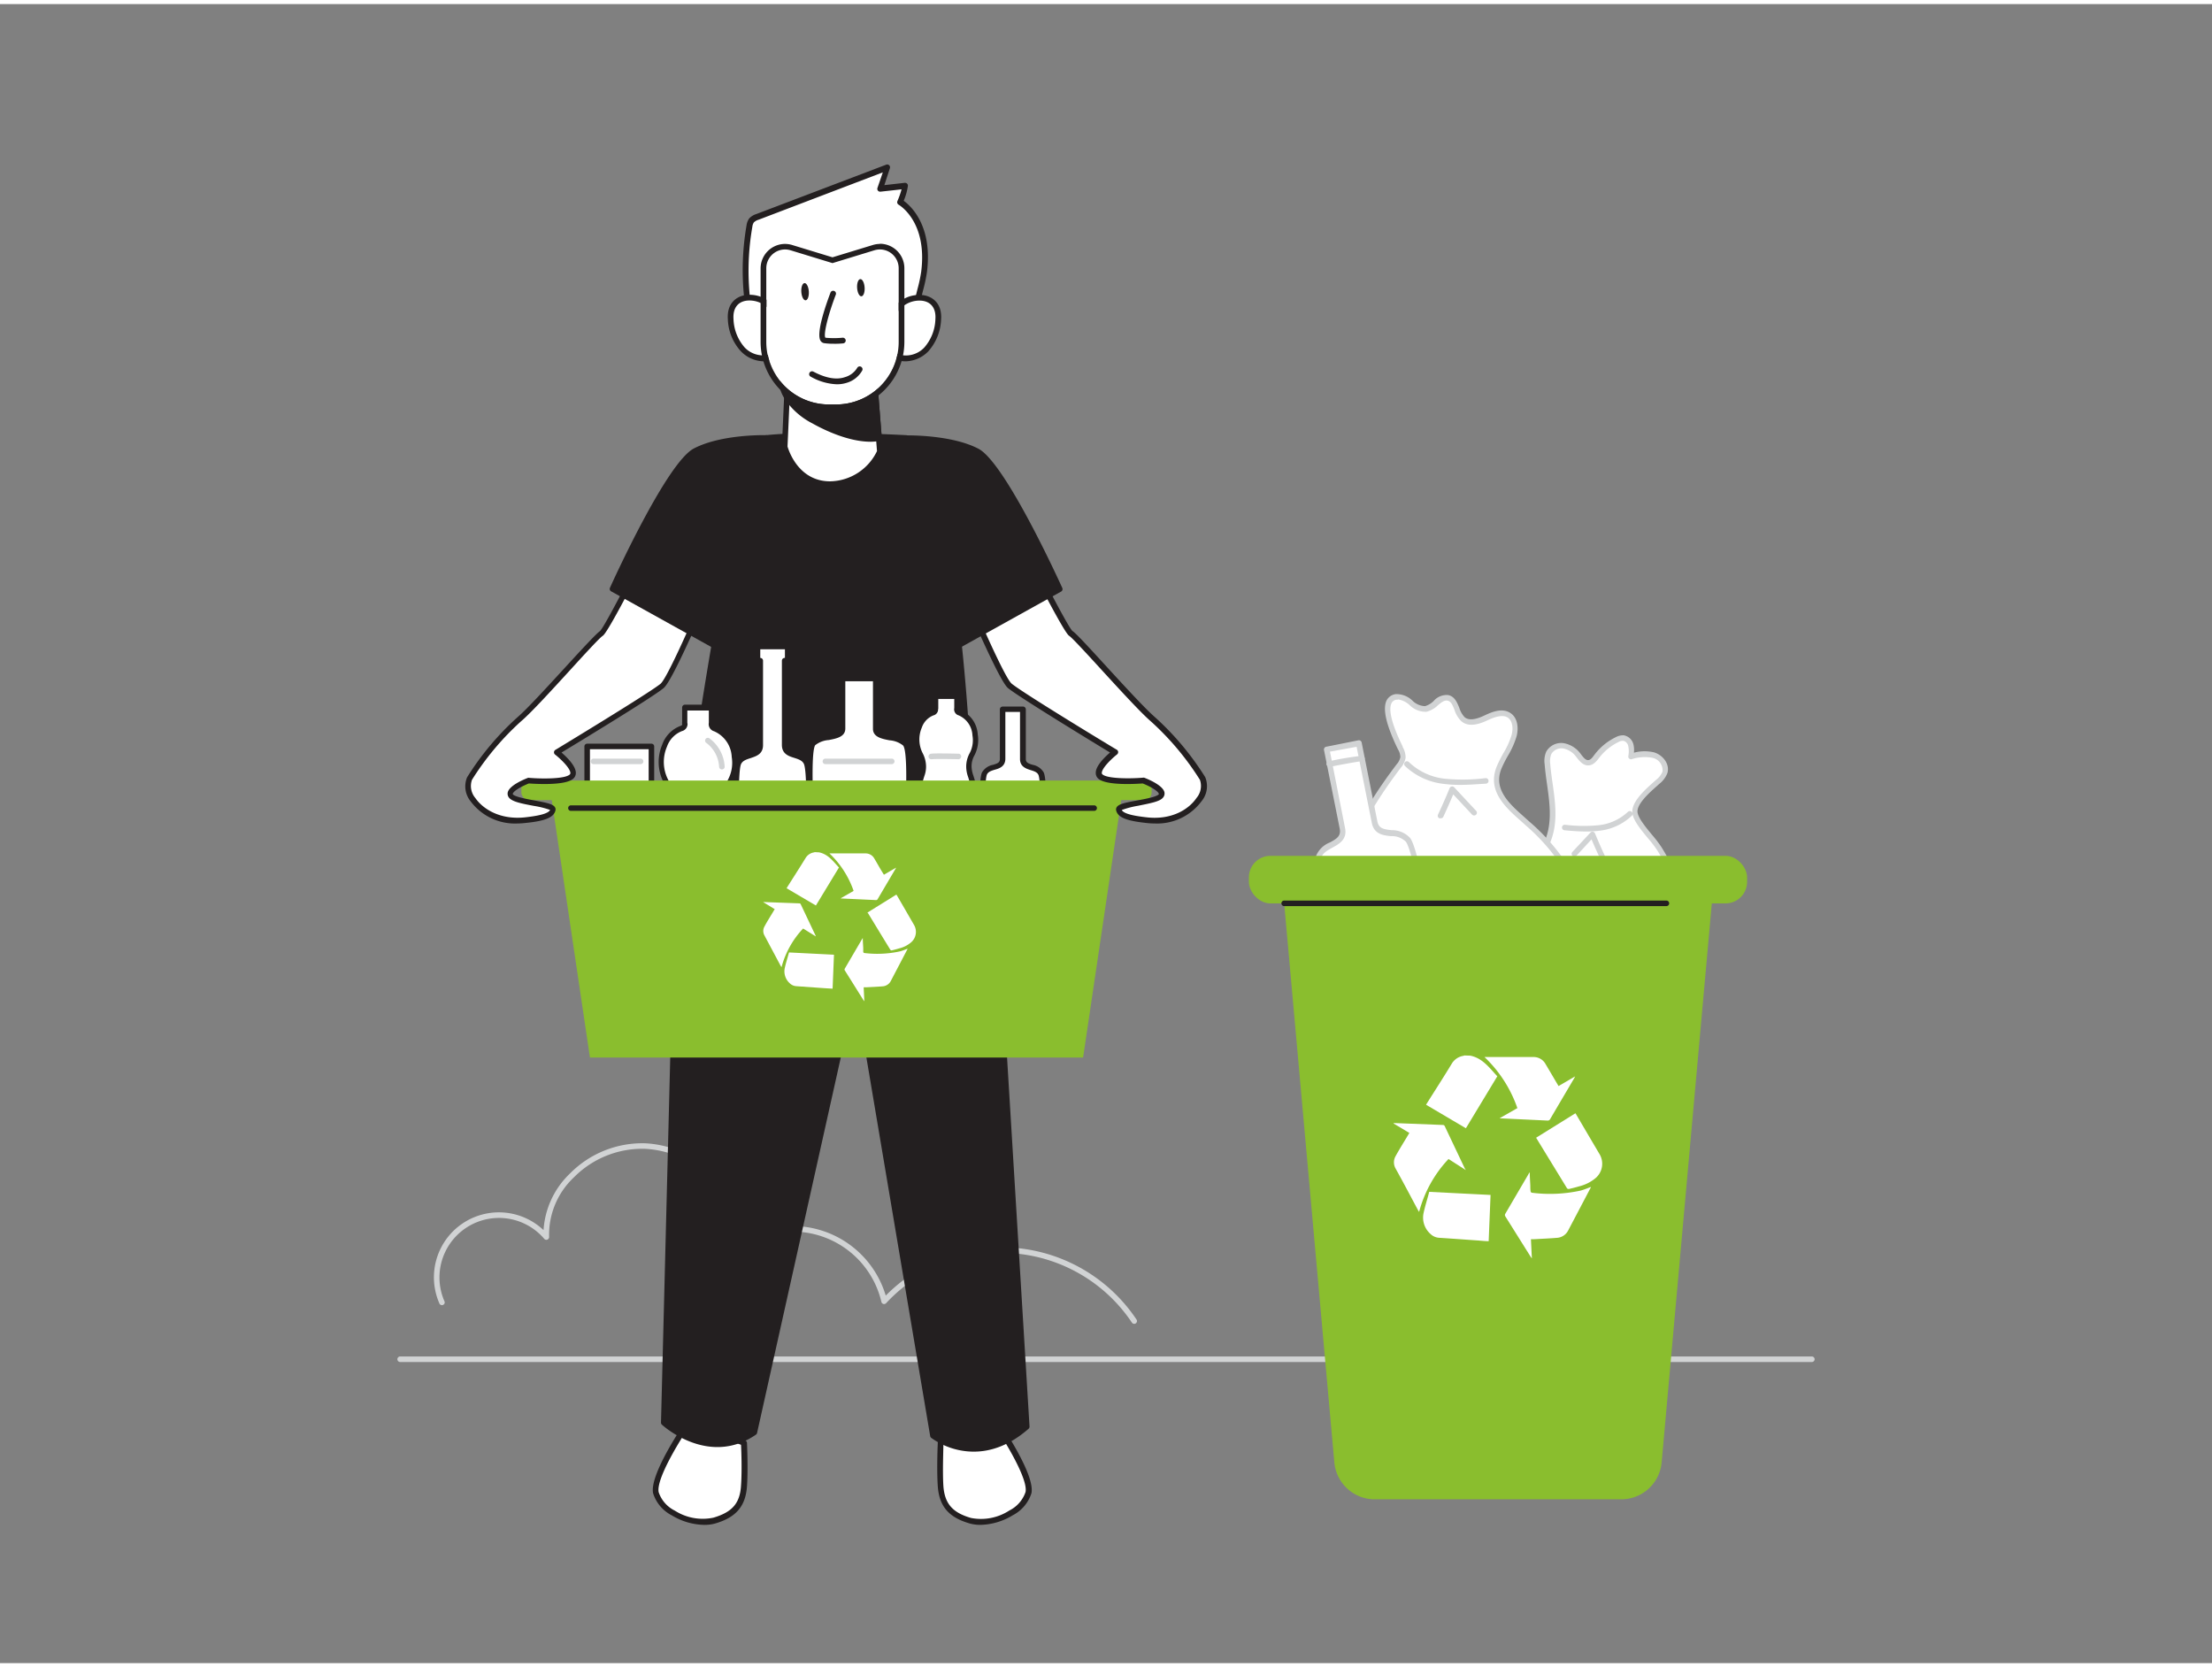 <?xml version="1.0" encoding="UTF-8"?> <svg xmlns="http://www.w3.org/2000/svg" viewBox="0 0 400 300" width="406" height="306" class="illustration styles_illustrationTablet__1DWOa"><rect x="0" y="0" width="400" height="300" fill="#808080" stroke="none"/> <g id="_82_recycling" data-name="#82_recycling"> <path d="M205.11,238.65a.51.51,0,0,1-.42-.22,28.41,28.41,0,0,0-44.45-3.52.51.51,0,0,1-.51.14.5.5,0,0,1-.35-.39,16.48,16.48,0,0,0-22.69-11.29.5.5,0,0,1-.7-.28c-3-9.05-10.92-15.67-19.36-16.09a17.38,17.38,0,0,0-12.86,5.17,14.21,14.21,0,0,0-4.47,10.76.51.51,0,0,1-.32.49.49.49,0,0,1-.56-.14,10.76,10.76,0,0,0-18.07,11.24.5.5,0,1,1-.91.4A11.75,11.75,0,0,1,98.29,221.7a15.49,15.49,0,0,1,4.77-10.23A18.39,18.39,0,0,1,116.68,206c8.67.44,16.85,7.08,20.07,16.23a17.6,17.6,0,0,1,23.42,11.31,29.4,29.4,0,0,1,45.35,4.33.5.5,0,0,1-.14.69A.46.46,0,0,1,205.11,238.65Z" fill="#d1d3d4"></path> <path d="M327.64,245.55H72.36a.5.5,0,0,1-.5-.5.5.5,0,0,1,.5-.5H327.64a.5.5,0,0,1,.5.5A.5.5,0,0,1,327.64,245.55Z" fill="#d1d3d4"></path> <path d="M134.52,260.16s.22,4.53,0,7.74-1.55,5.2-5.42,6.3-9.84-1.88-10.5-5.08,6-12.83,6-12.83Z" fill="#fff"></path> <path d="M127.32,275a11.7,11.7,0,0,1-5.84-1.72,6.79,6.79,0,0,1-3.38-4c-.69-3.33,5.35-12.22,6.05-13.22a.52.52,0,0,1,.61-.19l10,3.87a.5.5,0,0,1,.32.46s.22,4.6,0,7.8c-.25,3.65-2,5.67-5.79,6.76A7,7,0,0,1,127.32,275Zm-2.55-18c-1.94,2.87-6.15,9.74-5.66,12.09a5.75,5.75,0,0,0,2.91,3.33A9.37,9.37,0,0,0,129,273.7c3.41-1,4.82-2.61,5-5.84.19-2.64.06-6.24,0-7.34Z" fill="#231f20"></path> <path d="M170.09,260.16s-.22,4.53,0,7.74,1.55,5.2,5.42,6.3,9.84-1.88,10.5-5.08-6-12.83-6-12.83Z" fill="#fff"></path> <path d="M177.29,275a7,7,0,0,1-1.92-.25c-3.81-1.09-5.54-3.11-5.79-6.76-.22-3.2,0-7.76,0-7.8a.51.51,0,0,1,.33-.46l9.94-3.87a.53.53,0,0,1,.62.19c.69,1,6.73,9.89,6.05,13.22a6.85,6.85,0,0,1-3.39,4A11.7,11.7,0,0,1,177.29,275Zm-6.7-14.43c0,1.1-.16,4.7,0,7.34.22,3.23,1.63,4.87,5,5.84a9.4,9.4,0,0,0,6.95-1.36,5.82,5.82,0,0,0,2.91-3.33c.48-2.35-3.72-9.22-5.66-12.09Z" fill="#231f20"></path> <path d="M120,256.51s8,7.52,16.37,1.77l18.34-82.21,13.95,82.81s7.75,6.36,17-1.6l-6-98.54-57.21,1.82Z" fill="#231f20"></path> <path d="M176.08,261.76a13.19,13.19,0,0,1-7.69-2.5.52.52,0,0,1-.18-.3l-13.53-80.3L136.9,258.39a.49.49,0,0,1-.21.3c-8.62,5.91-16.91-1.73-17-1.81a.51.51,0,0,1-.16-.38l2.43-96a.5.5,0,0,1,.49-.48l57.21-1.82a.51.51,0,0,1,.51.47l6,98.54a.51.51,0,0,1-.17.41C182.38,260.79,178.94,261.76,176.08,261.76Zm-6.92-3.16c1.09.82,7.87,5.32,16-1.54l-6-97.81L123,161l-2.42,95.26c1.17,1,8.08,6.57,15.43,1.68l18.29-82a.54.54,0,0,1,.5-.39.5.5,0,0,1,.48.42Z" fill="#231f20"></path> <path d="M163.83,78.44s-16.16-.93-25.26,0c-6.23,5.56-16.1,82.12-16.1,82.12l53.47,2.15S175.51,90.78,163.83,78.44Z" fill="#231f20"></path> <path d="M175.94,163.21h0l-53.47-2.16a.49.49,0,0,1-.36-.17.5.5,0,0,1-.11-.39c.4-3.13,10-76.8,16.26-82.42a.47.47,0,0,1,.28-.12c9-.92,25.17,0,25.34,0a.48.48,0,0,1,.33.15c4.92,5.2,8.48,21,10.57,47.06,1.55,19.32,1.68,37.37,1.68,37.55a.49.49,0,0,1-.15.36A.52.52,0,0,1,175.94,163.21ZM123,160.08l52.41,2.11c-.07-6.51-1.07-71.37-11.84-83.26-1.87-.1-16.37-.84-24.81,0C134,83.86,126.45,133.72,123,160.08Z" fill="#231f20"></path> <path d="M145.81,137.16c-.89-1.82-3.92-.88-3.92-3.2V118.73h.55v-2.57H137v2.57h.54V134c0,2.32-3,1.38-3.92,3.2s-.31,15.15-.31,15.15h12.83S146.69,139,145.81,137.16Z" fill="#fff"></path> <path d="M146.12,152.81H133.29a.5.5,0,0,1-.5-.48c-.06-1.38-.55-13.52.36-15.39a3.35,3.35,0,0,1,2.32-1.58c1-.33,1.55-.53,1.55-1.4l0-14.73a.5.5,0,0,1-.5-.5v-2.56a.5.5,0,0,1,.5-.5h5.46a.5.5,0,0,1,.5.5v2.56a.5.5,0,0,1-.5.5h-.05V134c0,.87.5,1.07,1.55,1.4a3.37,3.37,0,0,1,2.32,1.58h0c.91,1.87.42,14,.36,15.39A.5.5,0,0,1,146.12,152.81Zm-12.35-1h11.87c.21-5.32.31-13.22-.28-14.43h0c-.3-.62-1-.84-1.72-1.07-1-.31-2.25-.7-2.25-2.35V118.73a.5.5,0,0,1,.5-.5h.05v-1.56h-4.46l0,1.56a.5.5,0,0,1,.5.5V134c0,1.65-1.25,2-2.25,2.35-.73.23-1.42.45-1.72,1.07C133.46,138.59,133.55,146.49,133.77,151.81Z" fill="#231f20"></path> <path d="M163.73,133.71c-1.21-1.54-5.33-.74-5.33-2.71v-9.1h-6V131c0,2-4.12,1.17-5.32,2.71s-.43,12.86-.43,12.86h17.45S164.93,135.25,163.73,133.71Z" fill="#fff"></path> <path d="M164.15,147.07H146.7a.5.5,0,0,1-.5-.46c-.13-1.92-.72-11.59.53-13.2a4.93,4.93,0,0,1,3.05-1.31c1.35-.26,2.17-.47,2.17-1.1v-9.1a.5.5,0,0,1,.5-.5h6a.5.5,0,0,1,.5.5V131c0,.63.82.84,2.18,1.1a4.9,4.9,0,0,1,3,1.31c1.26,1.61.66,11.28.53,13.2A.5.5,0,0,1,164.15,147.07Zm-17-1h16.51c.28-4.33.41-11.07-.35-12a4.41,4.41,0,0,0-2.45-.94c-1.39-.27-3-.58-3-2.08v-8.6h-5V131c0,1.5-1.58,1.81-3,2.08a4.44,4.44,0,0,0-2.45.94C146.76,135,146.89,141.74,147.17,146.07Z" fill="#231f20"></path> <path d="M188.22,139.15c-.74-1.52-3.27-.74-3.27-2.67v-8.95H181.3v8.95c0,1.93-2.53,1.15-3.27,2.67s-.26,12.64-.26,12.64h10.71S189,140.66,188.22,139.15Z" fill="#fff"></path> <path d="M188.48,152.29H177.77a.5.5,0,0,1-.5-.48c-.05-1.15-.46-11.3.31-12.88a2.92,2.92,0,0,1,2-1.37c.91-.28,1.23-.44,1.23-1.08v-8.95a.5.5,0,0,1,.5-.5H185a.5.5,0,0,1,.5.5v8.95c0,.64.32.8,1.23,1.08a2.92,2.92,0,0,1,2,1.37h0c.77,1.58.36,11.73.31,12.88A.5.5,0,0,1,188.48,152.29Zm-10.23-1H188c.17-4.29.25-10.94-.23-11.93-.24-.48-.77-.65-1.39-.84-.81-.26-1.93-.61-1.93-2V128H181.8v8.45c0,1.43-1.12,1.78-1.93,2-.62.19-1.15.36-1.39.84C178,140.35,178.08,147,178.25,151.29Z" fill="#231f20"></path> <path d="M165.42,57.79c-.32,0,.52-3.77.56-4,.33-1.68,1-3.63,1.18-5.33,1.22-9.5-4.33-12.64-4.33-12.64a12.72,12.72,0,0,0,.89-2.92l-4.49.5,1.23-3.82L137,38.49a2.39,2.39,0,0,0-1.05.63,2.3,2.3,0,0,0-.38,1,47.1,47.1,0,0,0,.87,20.11Z" fill="#fff"></path> <path d="M136.41,60.76a.52.52,0,0,1-.5-.4A47.57,47.57,0,0,1,135,40a2.82,2.82,0,0,1,.48-1.24,2.91,2.91,0,0,1,1.28-.79l23.49-8.93a.51.51,0,0,1,.67.64l-1,3.06,3.69-.42a.56.56,0,0,1,.41.14.53.53,0,0,1,.16.41,11,11,0,0,1-.76,2.7c1.29.93,5.27,4.53,4.2,12.9a28.52,28.52,0,0,1-.68,3.22c-.19.73-.37,1.45-.5,2.14l0,.21a23.33,23.33,0,0,0-.59,3.44.44.44,0,0,1,.07.22.5.5,0,0,1-.46.56h0l-29,2.46Zm23.23-30.33L137.16,39a2,2,0,0,0-.84.48,1.75,1.75,0,0,0-.27.78,46.33,46.33,0,0,0,.76,19.46l28-2.37a29.48,29.48,0,0,1,.6-3.45l0-.2c.13-.7.32-1.44.51-2.2a27.22,27.22,0,0,0,.66-3.09c1.15-9-3.86-12-4.08-12.13a.52.52,0,0,1-.22-.65,15.62,15.62,0,0,0,.75-2.13l-3.81.42a.52.52,0,0,1-.46-.18.54.54,0,0,1-.09-.49Zm5.74,26.84Z" fill="#231f20"></path> <path d="M161.12,57.32c.79-4.94,9-6.15,8.58-.33a8.62,8.62,0,0,1-2.18,5.46,5.09,5.09,0,0,1-5.5,1.29" fill="#fff"></path> <path d="M163.73,64.6a4.81,4.81,0,0,1-1.92-.39.52.52,0,0,1,.42-.95,4.58,4.58,0,0,0,4.92-1.17,8.14,8.14,0,0,0,2-5.14c.13-1.91-.76-3.12-2.44-3.31a4.77,4.77,0,0,0-5.12,3.76.51.51,0,0,1-.59.43.52.52,0,0,1-.43-.59,5.77,5.77,0,0,1,6.26-4.62c1.75.2,3.55,1.46,3.35,4.4a9.18,9.18,0,0,1-2.33,5.79A5.92,5.92,0,0,1,163.73,64.6Z" fill="#231f20"></path> <path d="M140.71,57.32c-.79-4.94-9-6.15-8.58-.33a8.62,8.62,0,0,0,2.18,5.46,5.1,5.1,0,0,0,5.5,1.29" fill="#fff"></path> <path d="M138.1,64.6A5.88,5.88,0,0,1,134,62.81,9,9,0,0,1,131.62,57c-.21-2.94,1.59-4.2,3.34-4.4a5.75,5.75,0,0,1,6.26,4.62.52.52,0,0,1-.43.59.51.51,0,0,1-.59-.43,4.78,4.78,0,0,0-5.12-3.76c-1.68.19-2.57,1.4-2.44,3.31a8.19,8.19,0,0,0,2,5.14,4.58,4.58,0,0,0,4.92,1.17.52.52,0,0,1,.42.95A4.81,4.81,0,0,1,138.1,64.6Z" fill="#231f20"></path> <path d="M141.89,80.06s1.75,6.75,8.22,6.75,9-5.88,9-5.88l-.19-2.4-.64-8-.6-7.49H142.93l-.49,6.13-.15,2Z" fill="#fff"></path> <path d="M150.11,87.33c-6.79,0-8.7-7.07-8.72-7.14a.77.77,0,0,1,0-.15l.4-8.93.65-8.13a.51.51,0,0,1,.51-.48h14.76a.53.53,0,0,1,.52.48l1.42,17.91a.51.51,0,0,1,0,.24C159.56,81.19,156.83,87.33,150.11,87.33ZM142.41,80c.21.74,2,6.3,7.7,6.3a9.59,9.59,0,0,0,8.48-5.47l-1.37-17.3H143.41l-.61,7.64Z" fill="#231f20"></path> <path d="M141.29,68.58a7.08,7.08,0,0,0,1,2.55,13.08,13.08,0,0,0,4.85,4.26c3.18,1.75,7.93,3.73,11.79,3.14l-.64-8a36.06,36.06,0,0,1-8.51.06,24.45,24.45,0,0,1-7.34-1.42C142.05,69,141.66,68.79,141.29,68.58Z" fill="#231f20"></path> <path d="M157.46,79.14c-3.93,0-8.2-2-10.56-3.32a13.4,13.4,0,0,1-5-4.42,7.54,7.54,0,0,1-1.06-2.73.5.5,0,0,1,.74-.53c.35.2.72.38,1.1.55a24,24,0,0,0,7.19,1.38,35.65,35.65,0,0,0,8.39,0,.5.5,0,0,1,.38.1.51.51,0,0,1,.19.35l.63,8A.49.49,0,0,1,159,79,9.8,9.8,0,0,1,157.46,79.14Zm-15.41-9.62a7,7,0,0,0,.66,1.35A12.48,12.48,0,0,0,147.38,75c2.46,1.36,7.09,3.53,11,3.15l-.55-7a37,37,0,0,1-8.1,0,24.9,24.9,0,0,1-7.49-1.45Z" fill="#231f20"></path> <path d="M149.88,72.4h1.32a11.31,11.31,0,0,0,11.31-11.31V47.77a3.4,3.4,0,0,0-4.39-3.25l-7.58,2.32L143,44.52a3.4,3.4,0,0,0-4.39,3.25V61.09A11.31,11.31,0,0,0,149.88,72.4Z" fill="#fff"></path> <path d="M159.12,44.37a3.4,3.4,0,0,1,3.39,3.4V61.09A11.31,11.31,0,0,1,151.2,72.4h-1.32a11.31,11.31,0,0,1-11.31-11.31V47.77a3.4,3.4,0,0,1,3.39-3.4,3.46,3.46,0,0,1,1,.15l7.58,2.32,7.58-2.32a3.46,3.46,0,0,1,1-.15m0-1a4.41,4.41,0,0,0-1.3.2l-7.28,2.22-7.27-2.22a4.53,4.53,0,0,0-1.31-.2,4.43,4.43,0,0,0-4.42,4.43V61.09a12.35,12.35,0,0,0,12.34,12.34h1.32a12.35,12.35,0,0,0,12.34-12.34V47.77a4.43,4.43,0,0,0-4.42-4.43Z" fill="#231f20"></path> <path d="M150.72,61.42a12,12,0,0,1-1.65-.1.94.94,0,0,1-.7-.46c-.86-1.44,1.17-7,1.81-8.69a.51.51,0,0,1,.67-.29.51.51,0,0,1,.29.66c-1.42,3.71-2.28,7.28-1.88,7.79a16,16,0,0,0,3.09,0,.53.53,0,0,1,.58.45.52.52,0,0,1-.45.57A13.77,13.77,0,0,1,150.72,61.42Z" fill="#231f20"></path> <path d="M151.34,68.75a10.28,10.28,0,0,1-4.74-1.38.5.5,0,0,1-.22-.69.52.52,0,0,1,.7-.22c2.24,1.18,4.16,1.53,5.71,1A3.84,3.84,0,0,0,155,65.8a.51.51,0,1,1,.92.46,4.77,4.77,0,0,1-2.76,2.21A5.83,5.83,0,0,1,151.34,68.75Z" fill="#231f20"></path> <ellipse cx="155.67" cy="51.28" rx="0.68" ry="1.56" transform="translate(-3.04 10.38) rotate(-3.78)" fill="#231f20"></ellipse> <ellipse cx="145.58" cy="52.01" rx="0.68" ry="1.56" transform="translate(-3.11 9.71) rotate(-3.78)" fill="#231f20"></ellipse> <path d="M176.43,144.18a19.63,19.63,0,0,0-.94-4.63,5.16,5.16,0,0,1-.3-1.75,4.66,4.66,0,0,1,.58-2.15,5.56,5.56,0,0,0,.55-3.45,4.66,4.66,0,0,0-2.79-4c-.41-.17-.59-.38-.51-.77,0,0,0-2.32,0-2.26s-3.87,0-3.87,0v2.26h0c.08.41-.1.61-.5.77a4.07,4.07,0,0,0-2.39,2.48,6,6,0,0,0,.17,5.05,4.72,4.72,0,0,1,.56,2.11,4.65,4.65,0,0,1-.26,1.59,20.5,20.5,0,0,0-1,4.79,31.48,31.48,0,0,0-.05,4.66,1.75,1.75,0,0,0,1.93,1.83h6.94a1.72,1.72,0,0,0,1.92-1.82A33.06,33.06,0,0,0,176.43,144.18Z" fill="#fff"></path> <path d="M171.07,151.17H167.6a2.24,2.24,0,0,1-2.43-2.3,32,32,0,0,1,.05-4.73,21.06,21.06,0,0,1,1-4.91,4.22,4.22,0,0,0,.23-1.42,4.17,4.17,0,0,0-.5-1.89,6.44,6.44,0,0,1-.2-5.46,4.66,4.66,0,0,1,2.67-2.77.57.57,0,0,0,.21-.11.82.82,0,0,0,0-.1.43.43,0,0,1,0-.25v-2.1a.48.48,0,0,1,.15-.36.42.42,0,0,1,.36-.14c1.61,0,3.44,0,3.75,0a.42.42,0,0,1,.31,0c.36.15.36.15.3,2.73l0,.17a.6.6,0,0,0,.23.13,5.14,5.14,0,0,1,3.08,4.43,6,6,0,0,1-.6,3.76,4,4,0,0,0-.52,1.92,5.09,5.09,0,0,0,.27,1.58,19.8,19.8,0,0,1,1,4.75h0a32,32,0,0,1,0,4.73,2.22,2.22,0,0,1-2.42,2.3Zm-1.43-23.67a1.11,1.11,0,0,1-.84,1.12,3.61,3.61,0,0,0-2.1,2.19,5.45,5.45,0,0,0,.15,4.65,5.3,5.3,0,0,1,.61,2.34,4.94,4.94,0,0,1-.29,1.75,20.12,20.12,0,0,0-.95,4.68,30,30,0,0,0-.05,4.58,1.26,1.26,0,0,0,1.43,1.36h6.94a1.24,1.24,0,0,0,1.42-1.35,31.67,31.67,0,0,0,0-4.6,19.38,19.38,0,0,0-.91-4.51,5.54,5.54,0,0,1-.33-1.92,5.09,5.09,0,0,1,.65-2.38,5,5,0,0,0,.48-3.15,4.15,4.15,0,0,0-2.49-3.64,1.13,1.13,0,0,1-.8-1.32c0-.57,0-1.22,0-1.65-.51,0-1.37,0-2.89,0v1.76A.37.37,0,0,1,169.64,127.5Z" fill="#231f20"></path> <path d="M133,151.11a24.66,24.66,0,0,0-1.18-5.82,6.46,6.46,0,0,1-.37-2.19,5.76,5.76,0,0,1,.73-2.7,7,7,0,0,0,.68-4.34,5.82,5.82,0,0,0-3.5-5.06c-.51-.23-.73-.48-.64-1,0,0,.07-2.92,0-2.85s-4.86,0-4.86,0V130h0c.09.51-.13.76-.63,1a5.16,5.16,0,0,0-3,3.12,7.55,7.55,0,0,0,.22,6.34,5.8,5.8,0,0,1,.7,2.65,5.72,5.72,0,0,1-.32,2,26.42,26.42,0,0,0-1.24,6,40.74,40.74,0,0,0-.06,5.85,2.2,2.2,0,0,0,2.43,2.3q4.35,0,8.71,0A2.16,2.16,0,0,0,133,157,42.41,42.41,0,0,0,133,151.11Z" fill="#fff"></path> <path d="M126.25,159.76H121.9A2.7,2.7,0,0,1,119,157a41.24,41.24,0,0,1,.06-5.92,26.75,26.75,0,0,1,1.26-6.13,5.24,5.24,0,0,0-.34-4.26,8,8,0,0,1-.24-6.75,5.58,5.58,0,0,1,3.28-3.4c.37-.15.36-.22.33-.41a.48.48,0,0,1,0-.27v-2.67a.51.51,0,0,1,.15-.35.46.46,0,0,1,.36-.15c2.06,0,4.38,0,4.73,0a.5.5,0,0,1,.32,0c.38.16.38.16.3,3.32,0,.25,0,.33.34.5a6.3,6.3,0,0,1,3.8,5.46,7.36,7.36,0,0,1-.74,4.64,5.2,5.2,0,0,0-.67,2.47,6,6,0,0,0,.35,2,25.21,25.21,0,0,1,1.2,5.94h0a42.73,42.73,0,0,1,.05,5.93,2.65,2.65,0,0,1-2.92,2.76Zm-1.92-29.6a1.32,1.32,0,0,1-1,1.3,4.66,4.66,0,0,0-2.72,2.82,7,7,0,0,0,.19,5.94,6.35,6.35,0,0,1,.76,2.88,6.14,6.14,0,0,1-.35,2.16,25.29,25.29,0,0,0-1.21,5.9,39.28,39.28,0,0,0-.06,5.78,1.71,1.71,0,0,0,1.93,1.82q4.35,0,8.71,0a1.69,1.69,0,0,0,1.92-1.82,40.58,40.58,0,0,0-.05-5.78,24.28,24.28,0,0,0-1.15-5.71,6.87,6.87,0,0,1-.4-2.35,6.31,6.31,0,0,1,.79-2.94,6.45,6.45,0,0,0,.63-4,5.31,5.31,0,0,0-3.2-4.67,1.33,1.33,0,0,1-.94-1.53c0-.78,0-1.69,0-2.22-.61,0-1.74,0-3.89,0V130A.57.57,0,0,1,124.33,130.16Z" fill="#231f20"></path> <rect x="106.18" y="134.24" width="11.63" height="19.15" fill="#fff"></rect> <path d="M117.8,153.89H106.18a.5.5,0,0,1-.5-.5V134.24a.5.5,0,0,1,.5-.5H117.8a.5.5,0,0,1,.5.5v19.15A.5.5,0,0,1,117.8,153.89Zm-11.12-1H117.3V134.74H106.68Z" fill="#231f20"></path> <rect x="94.28" y="140.4" width="113.97" height="3.54" rx="1.37" fill="#8abe2e"></rect> <polygon points="195.86 190.49 106.68 190.49 99.67 143.22 202.86 143.22 195.86 190.49" fill="#8abe2e"></polygon> <path d="M100.69,135.27s4.09,3.19,2.66,4.42-7.7.71-7.7.71-4.22,1.59-3.19,2.82,7.81,1.43,7.6,2.45-1.75,1.54-5,1.9c-7.46.83-11.55-4.88-10.12-7.54a50.28,50.28,0,0,1,9-10.77c3.28-2.82,13.56-14.72,14.79-15.48s14.36-27.32,14.36-27.32L134,91.74s-12,29.71-14.28,31.55S100.69,135.27,100.69,135.27Z" fill="#fff"></path> <path d="M93.56,148.17a10,10,0,0,1-8.45-4,4.28,4.28,0,0,1-.65-4.34,50.44,50.44,0,0,1,9.16-10.91c1.72-1.48,5.42-5.53,8.7-9.1,3.52-3.85,5.55-6,6.16-6.43,1-.86,9.22-17.09,14.17-27.11a.53.53,0,0,1,.69-.24l10.88,5.28a.52.52,0,0,1,.25.66C133.23,95,122.33,121.82,120,123.69c-2,1.67-15.35,9.77-18.46,11.65.94.81,2.56,2.39,2.59,3.65a1.36,1.36,0,0,1-.49,1.1c-1.48,1.27-6.89.92-8,.84-1.32.51-2.78,1.36-2.91,1.85,0,0,0,.05,0,.11.4.47,2.53.86,3.94,1.12,2.14.4,3.28.63,3.66,1.19a.73.73,0,0,1,.12.57c-.29,1.45-2.31,2-5.48,2.31A13.61,13.61,0,0,1,93.56,148.17Zm29.79-61C120,93.9,110.25,113.47,109,114.23c-.52.31-3.28,3.32-5.94,6.24-3.29,3.59-7,7.66-8.79,9.18a50.05,50.05,0,0,0-8.92,10.62,3.33,3.33,0,0,0,.59,3.27c1.37,2,4.46,4,9,3.52,1.93-.22,4.14-.56,4.54-1.34A15.85,15.85,0,0,0,96.6,145c-2.36-.44-3.95-.77-4.54-1.48a1.15,1.15,0,0,1-.24-1c.34-1.29,3.1-2.39,3.65-2.6a.45.45,0,0,1,.23,0c2.33.19,6.39.21,7.31-.59a.34.34,0,0,0,.13-.28c0-.83-1.63-2.45-2.76-3.34a.5.5,0,0,1-.2-.44.51.51,0,0,1,.25-.41c.16-.1,16.76-10.14,19-11.94,1.56-1.27,9.12-19,13.94-30.9Z" fill="#231f20"></path> <path d="M138.57,78.44s-8.06-.16-12.89,2.37-14.93,25-14.93,25l20.34,11.3Z" fill="#231f20"></path> <path d="M131.09,117.55a.53.53,0,0,1-.24-.06l-20.34-11.3a.5.5,0,0,1-.21-.64c.41-.92,10.23-22.59,15.15-25.18s12.8-2.43,13.13-2.42a.51.51,0,0,1,.38.18.5.5,0,0,1,.1.41l-7.48,38.61a.48.48,0,0,1-.49.4Zm-19.69-12,19.33,10.74L138,78.94c-1.94,0-8.14.26-12,2.31C121.65,83.49,112.8,102.48,111.4,105.55Z" fill="#231f20"></path> <path d="M201.7,135.27s-4.08,3.19-2.65,4.42,7.69.71,7.69.71,4.22,1.59,3.2,2.82-7.81,1.43-7.61,2.45,1.75,1.54,5,1.9c7.46.83,11.55-4.88,10.11-7.54a49.92,49.92,0,0,0-9-10.77c-3.28-2.82-13.56-14.72-14.79-15.48s-14.37-27.32-14.37-27.32l-10.87,5.28s12,29.71,14.27,31.55S201.7,135.27,201.7,135.27Z" fill="#fff"></path> <path d="M208.84,148.17a13.61,13.61,0,0,1-1.53-.09c-3.17-.35-5.19-.86-5.48-2.31a.73.73,0,0,1,.12-.57c.38-.56,1.51-.79,3.66-1.19,1.41-.26,3.54-.65,3.93-1.12.05-.06.05-.08,0-.11-.13-.49-1.59-1.34-2.91-1.85-1.06.08-6.47.43-8-.84a1.38,1.38,0,0,1-.48-1.1c0-1.26,1.64-2.84,2.58-3.65-3.1-1.88-16.42-10-18.45-11.65-2.29-1.87-13.2-28.7-14.43-31.76a.52.52,0,0,1,.25-.66L179.06,86a.53.53,0,0,1,.69.24c4.95,10,13.18,26.25,14.19,27.13.59.36,2.61,2.56,6.14,6.41,3.27,3.57,7,7.62,8.7,9.1a51,51,0,0,1,9.16,10.91,4.28,4.28,0,0,1-.65,4.34A10,10,0,0,1,208.84,148.17Zm-6-2.45c.4.78,2.61,1.12,4.54,1.34,4.55.51,7.63-1.49,9-3.52a3.34,3.34,0,0,0,.6-3.27,50.08,50.08,0,0,0-8.93-10.62c-1.76-1.52-5.49-5.59-8.78-9.18-2.67-2.92-5.43-5.93-5.94-6.24-1.23-.76-11-20.34-14.33-27.08l-10,4.84c4.83,11.9,12.39,29.63,13.95,30.9,2.2,1.8,18.79,11.84,19,11.94a.51.51,0,0,1,.25.41.53.53,0,0,1-.2.44c-1.13.89-2.74,2.51-2.76,3.34a.32.32,0,0,0,.13.28c.92.79,5,.78,7.31.59a.46.46,0,0,1,.23,0c.55.21,3.31,1.31,3.65,2.6a1.12,1.12,0,0,1-.25,1c-.58.71-2.17,1-4.53,1.48A15.85,15.85,0,0,0,202.89,145.72Z" fill="#231f20"></path> <path d="M163.83,78.44s8.06-.16,12.88,2.37,14.93,25,14.93,25l-20.34,11.3Z" fill="#231f20"></path> <path d="M171.3,117.55a.52.52,0,0,1-.21,0,.5.5,0,0,1-.27-.36l-7.48-38.61a.5.5,0,0,1,.1-.41.49.49,0,0,1,.38-.18c.33,0,8.24-.14,13.12,2.42s14.74,24.26,15.16,25.18a.51.51,0,0,1-.21.64l-20.34,11.3A.54.54,0,0,1,171.3,117.55Zm-6.87-38.61,7.23,37.35L191,105.55c-1.41-3.07-10.25-22.06-14.52-24.3C172.57,79.2,166.36,79,164.43,78.94Z" fill="#231f20"></path> <path d="M197.86,145.89H103.24a.5.5,0,1,1,0-1h94.62a.5.5,0,1,1,0,1Z" fill="#231f20"></path> <path d="M148.11,153.39c1.65.33,2.56,1.64,3.6,2.74L147.54,163l-5.3-3.12.18-.3c1.08-1.71,2.17-3.4,3.23-5.12a2.18,2.18,0,0,1,1.53-1.06.66.66,0,0,0,.15-.05Z" fill="#fff"></path> <path d="M156.18,177.79l.12,2.53-.17-.22c-1.12-1.78-2.23-3.57-3.35-5.34a.32.32,0,0,1,0-.37l3.1-5.3.14-.21c0,.65.05,1.22.08,1.8,0,.24,0,.48,0,.71a.28.28,0,0,0,.16.2,19.2,19.2,0,0,0,6.46-.29c.46-.11.9-.31,1.39-.48,0,.09-.06.16-.09.22q-1.46,2.79-2.92,5.58a1.79,1.79,0,0,1-1.52,1c-1,.08-1.93.12-2.9.17Z" fill="#fff"></path> <path d="M147.52,168.59l-2.29-1.43a16.32,16.32,0,0,0-3.91,7l-.17-.28-2.91-5.46a1.64,1.64,0,0,1,0-1.62c.53-1,1.11-1.89,1.67-2.83a2.1,2.1,0,0,1,.19-.3l-2.1-1.29v0a2.8,2.8,0,0,1,.29,0l6.16.23c.15,0,.28,0,.36.19l2.67,5.64A1.26,1.26,0,0,1,147.52,168.59Z" fill="#fff"></path> <path d="M152,161.71l2.36-1.35a16.94,16.94,0,0,0-4.37-6.78h6.53a1.78,1.78,0,0,1,1.59.94c.53.87,1,1.76,1.56,2.64l.17.28,2.21-1.29-.15.28-3.17,5.38a.34.34,0,0,1-.36.21l-6.19-.29Z" fill="#fff"></path> <path d="M150.81,171.9l-.25,6.14-1.37-.08-5.19-.37a1.85,1.85,0,0,1-1.18-.52,2.89,2.89,0,0,1-.89-2.84c.21-.94.51-1.86.75-2.74Z" fill="#fff"></path> <path d="M156.86,164.28l5.23-3.25c.06.09.12.17.17.26,1,1.72,2,3.45,3,5.18a2.49,2.49,0,0,1-.49,3.18,5.12,5.12,0,0,1-2.19,1.11c-.45.14-.91.26-1.36.36A.3.3,0,0,1,161,171c-1.34-2.18-2.67-4.37-4-6.56Z" fill="#fff"></path> <path d="M161.26,137.44h-12a.5.5,0,0,1-.5-.5.5.5,0,0,1,.5-.5h12a.5.5,0,0,1,.5.5A.51.51,0,0,1,161.26,137.44Z" fill="#d1d3d4"></path> <path d="M130.54,138.4a.51.51,0,0,1-.5-.45,5.81,5.81,0,0,0-2.31-4.35.49.49,0,0,1-.15-.68.49.49,0,0,1,.68-.17,6.82,6.82,0,0,1,2.78,5.1.5.5,0,0,1-.45.55Z" fill="#d1d3d4"></path> <path d="M115.84,137.44h-8.51a.5.5,0,0,1-.5-.5.5.5,0,0,1,.5-.5h8.51a.5.5,0,0,1,.5.5A.5.5,0,0,1,115.84,137.44Z" fill="#d1d3d4"></path> <path d="M168.41,136.55a.51.51,0,0,1-.42-.21.52.52,0,0,1,.13-.7c.16-.11.3-.2,5.21-.09a.5.5,0,0,1,.49.52.51.51,0,0,1-.51.48c-2.07-.05-4.38-.06-4.75,0A.39.39,0,0,1,168.41,136.55Z" fill="#d1d3d4"></path> <path d="M269.69,174.64a13.87,13.87,0,0,1,1-12.3c2.27-3.94,7-6.31,8.91-10.25,2.32-4.71.64-9.82.26-14.69a3.81,3.81,0,0,1,.26-2,2.61,2.61,0,0,1,2.71-1.24,4.31,4.31,0,0,1,2.61,1.69c.49.61,1,1.39,1.8,1.37s1.18-.68,1.61-1.24a10.18,10.18,0,0,1,3.59-2.92,2.2,2.2,0,0,1,1.2-.29,1.68,1.68,0,0,1,1.31,1.32,4.85,4.85,0,0,1,0,2,8.07,8.07,0,0,1,4.1-.23c1.32.4,2.46,1.79,2.07,3.12a4.35,4.35,0,0,1-1.47,1.84c-1.4,1.27-4.3,3.69-3.93,5.57s3.39,4.71,4.43,6.44a41.32,41.32,0,0,1,5.44,14,10.07,10.07,0,0,1-1.42,7.59c-2.58,3.58-7.06,4-11.06,4.37a107.9,107.9,0,0,1-16,.42C273.53,179,271.12,178.05,269.69,174.64Z" fill="#fff"></path> <path d="M282.05,179.83c-1.69,0-3.36,0-5-.13-3.07-.15-6.15-.85-7.84-4.87h0a14.37,14.37,0,0,1,1-12.74,22.75,22.75,0,0,1,4.48-5.07,18.92,18.92,0,0,0,4.41-5.15c1.69-3.43,1.16-7.18.65-10.8-.17-1.19-.34-2.43-.43-3.63a4.17,4.17,0,0,1,.3-2.28,3.11,3.11,0,0,1,3.23-1.5,4.86,4.86,0,0,1,2.94,1.86l.14.19c.39.5.78,1,1.24,1s.81-.5,1.18-1a10.64,10.64,0,0,1,3.82-3.14,2.77,2.77,0,0,1,1.48-.34,2.19,2.19,0,0,1,1.74,1.7,4.15,4.15,0,0,1,.07,1.44,7.49,7.49,0,0,1,3.65-.06c1.56.47,2.89,2.08,2.41,3.74a4.53,4.53,0,0,1-1.52,2l-.4.37c-1.32,1.16-3.76,3.34-3.47,4.81.2,1.08,1.49,2.63,2.62,4a21.66,21.66,0,0,1,1.75,2.3,41.59,41.59,0,0,1,5.5,14.2,10.56,10.56,0,0,1-1.5,8c-2.7,3.73-7.28,4.17-11.32,4.56h-.1C289.34,179.64,285.64,179.83,282.05,179.83Zm-11.9-5.39c1.39,3.32,3.78,4.11,7,4.27a109.89,109.89,0,0,0,15.9-.43h.11c3.83-.37,8.17-.79,10.6-4.15a9.58,9.58,0,0,0,1.33-7.21,40.82,40.82,0,0,0-5.38-13.86,20.8,20.8,0,0,0-1.66-2.17c-1.27-1.53-2.58-3.11-2.84-4.44-.39-2,2.13-4.27,3.79-5.75l.4-.36a3.81,3.81,0,0,0,1.23-1.53,2.3,2.3,0,0,0-1.74-2.5,7.61,7.61,0,0,0-3.84.24.49.49,0,0,1-.45-.12.49.49,0,0,1-.15-.44,4.61,4.61,0,0,0,0-1.77,1.21,1.21,0,0,0-.89-1,1.75,1.75,0,0,0-.93.24,9.87,9.87,0,0,0-3.41,2.78c-.51.66-1.08,1.4-2,1.43s-1.57-.76-2.06-1.38l-.14-.18a3.8,3.8,0,0,0-2.3-1.5,2.13,2.13,0,0,0-2.19,1,3.51,3.51,0,0,0-.2,1.75c.09,1.17.26,2.39.43,3.57.53,3.77,1.08,7.68-.75,11.38a20,20,0,0,1-4.62,5.44,22,22,0,0,0-4.29,4.84,13.31,13.31,0,0,0-1,11.85Z" fill="#d1d3d4"></path> <path d="M286.8,149.62c-1.35,0-2.67-.11-3.89-.22a.5.5,0,0,1-.45-.55.49.49,0,0,1,.54-.45,27.52,27.52,0,0,0,6.1.08,9.13,9.13,0,0,0,5.27-2.41.49.49,0,0,1,.7,0,.5.5,0,0,1,0,.71,10.08,10.08,0,0,1-5.84,2.7A18.37,18.37,0,0,1,286.8,149.62Z" fill="#d1d3d4"></path> <path d="M289.71,154.6a.48.48,0,0,1-.45-.29c-.51-1.07-1-2.17-1.46-3.27L285.07,154a.5.5,0,0,1-.73-.69l3.26-3.49a.49.49,0,0,1,.45-.16.52.52,0,0,1,.38.31c.54,1.31,1.12,2.64,1.73,3.94a.49.49,0,0,1-.24.66A.41.41,0,0,1,289.71,154.6Z" fill="#d1d3d4"></path> <path d="M284.75,171.6a16.79,16.79,0,0,0-1.2-14.89,36.08,36.08,0,0,0-7.26-8.48c-3-2.75-7-5.66-5.21-10.19.8-2,2.2-3.73,2.73-5.81.33-1.29.19-2.89-.92-3.63s-2.86-.16-4.19.48-3.05,1.18-4.17.21-1.1-3.52-2.69-3.87-2.5,1.77-4,2c-1.95.31-3.38-2.49-5.32-2.17-3.52.6,0,7.76.74,9.26a3.31,3.31,0,0,1,.49,1.68,3.16,3.16,0,0,1-.78,1.57c-5.59,7.36-10,15.11-11.64,24.37a12.16,12.16,0,0,0,1.72,9.19c3.13,4.34,8.56,4.83,13.4,5.3a133.15,133.15,0,0,0,19.36.51C280.1,176.93,283,175.74,284.75,171.6Z" fill="#fff"></path> <path d="M269.77,177.79c-4.35,0-8.83-.23-13.39-.67h-.12c-4.88-.47-10.4-1-13.64-5.48a12.71,12.71,0,0,1-1.8-9.58c1.44-8.21,5.06-15.79,11.73-24.58a2.81,2.81,0,0,0,.68-1.31,2.74,2.74,0,0,0-.42-1.38l-.07-.14c-2.1-4.35-2.74-7.2-2-8.73a2.16,2.16,0,0,1,1.62-1.14,4.13,4.13,0,0,1,3.05,1.17,3.36,3.36,0,0,0,2.28,1,3.69,3.69,0,0,0,1.57-.94,3.09,3.09,0,0,1,2.63-1.06c1.17.25,1.6,1.34,2,2.31a4.35,4.35,0,0,0,.94,1.67c.72.62,1.91.52,3.62-.3,1.1-.51,3.13-1.48,4.69-.43,1.38.92,1.46,2.82,1.12,4.16a15.37,15.37,0,0,1-1.59,3.58,21.52,21.52,0,0,0-1.16,2.3c-1.51,3.75,1.38,6.32,4.18,8.81l.91.82a36.77,36.77,0,0,1,7.36,8.6,17.23,17.23,0,0,1,1.22,15.34h0c-2,4.82-5.71,5.66-9.39,5.84Q272.83,177.79,269.77,177.79Zm-17-52a.93.93,0,0,0-.23,0,1.12,1.12,0,0,0-.9.61c-.43.83-.44,2.86,2,7.83l0,.1a3.76,3.76,0,0,1,.54,1.94,3.7,3.7,0,0,1-.88,1.83c-6.58,8.66-10.13,16.11-11.54,24.15a11.69,11.69,0,0,0,1.62,8.82c3,4.12,8.26,4.63,12.92,5.08h.13a134.16,134.16,0,0,0,19.29.51c3.88-.19,6.81-1.16,8.52-5.23h0A16.27,16.27,0,0,0,283.12,157,35.73,35.73,0,0,0,276,148.6l-.91-.82c-2.91-2.58-6.21-5.52-4.43-9.93a22.6,22.6,0,0,1,1.21-2.41,14.25,14.25,0,0,0,1.49-3.33c.29-1.11.18-2.5-.71-3.09s-2.34-.14-3.7.51c-2.11,1-3.65,1.05-4.7.14a4.93,4.93,0,0,1-1.22-2c-.38-1-.66-1.58-1.26-1.71s-1.15.33-1.78.86a4.49,4.49,0,0,1-2.05,1.15,4.1,4.1,0,0,1-3-1.17A3.89,3.89,0,0,0,252.81,125.74Zm31.94,45.86h0Z" fill="#d1d3d4"></path> <path d="M264,141.19a22.42,22.42,0,0,1-2.94-.18,12.11,12.11,0,0,1-7-3.24.5.5,0,1,1,.72-.7,11.1,11.1,0,0,0,6.44,3,33.22,33.22,0,0,0,7.41-.1.5.5,0,0,1,.09,1C267.25,141.05,265.65,141.19,264,141.19Z" fill="#d1d3d4"></path> <path d="M260.49,147.23a.54.54,0,0,1-.21,0,.5.5,0,0,1-.24-.67c.73-1.56,1.44-3.17,2.1-4.78a.51.51,0,0,1,.38-.3.51.51,0,0,1,.45.15l3.95,4.24a.5.5,0,0,1,0,.71.51.51,0,0,1-.71,0l-3.42-3.67c-.58,1.38-1.19,2.76-1.82,4.11A.52.52,0,0,1,260.49,147.23Z" fill="#d1d3d4"></path> <path d="M254.62,151.1c-1.66-2.18-5.44-.13-6.06-3.21l-2.84-14.27-2.07.42-1.68.33-2.07.41,2.84,14.27c.62,3.08-3.67,2.64-4.36,5.29S242,174.58,242,174.58l17.07-3.4S256.28,153.28,254.62,151.1Z" fill="#fff"></path> <path d="M242,175.08a.5.5,0,0,1-.48-.38c-.44-1.81-4.31-17.79-3.6-20.49a4.42,4.42,0,0,1,2.57-2.61c1.31-.71,2-1.18,1.78-2.46l-2.85-14.26a.51.51,0,0,1,.4-.59l5.82-1.16a.5.5,0,0,1,.59.39l2.84,14.27c.26,1.28,1.11,1.43,2.58,1.59A4.42,4.42,0,0,1,255,150.8h0c1.68,2.21,4.24,18.45,4.53,20.3a.51.51,0,0,1-.4.57l-17.07,3.4Zm-1.5-39.9L243.23,149c.41,2.06-1.08,2.88-2.28,3.53-.94.52-1.83,1-2.09,2-.52,2,2.25,14.35,3.5,19.53l16.13-3.22c-.83-5.26-3-17.72-4.27-19.38h0a3.6,3.6,0,0,0-2.69-1c-1.36-.14-3.05-.32-3.46-2.39l-2.75-13.77Z" fill="#d1d3d4"></path> <rect x="225.84" y="154.02" width="90.09" height="8.6" rx="3.89" fill="#8abe2e"></rect> <path d="M293.17,270.38H248.6a7.34,7.34,0,0,1-7.31-6.68l-9.07-101.08h77.33L300.48,263.7A7.34,7.34,0,0,1,293.17,270.38Z" fill="#8abe2e"></path> <path d="M265.86,190.15c2.25.45,3.49,2.23,4.9,3.73l-5.68,9.4-7.2-4.25c.09-.15.16-.28.24-.4,1.46-2.32,2.95-4.63,4.39-7a3,3,0,0,1,2.09-1.44,1.72,1.72,0,0,0,.21-.07Z" fill="#fff"></path> <path d="M276.84,223.35l.17,3.46c-.11-.15-.18-.23-.23-.31l-4.56-7.27a.44.44,0,0,1,0-.51l4.22-7.21c0-.07.09-.13.19-.27,0,.87.07,1.65.1,2.44,0,.32,0,.65.05,1,0,.1.14.26.22.26a26,26,0,0,0,8.79-.38c.63-.16,1.23-.42,1.89-.66,0,.13-.08.21-.12.29q-2,3.81-4,7.6a2.44,2.44,0,0,1-2.07,1.31c-1.31.11-2.63.16-3.95.24Z" fill="#fff"></path> <path d="M265.06,210.84l-3.12-2a22.24,22.24,0,0,0-5.32,9.57c-.09-.15-.17-.26-.23-.38-1.32-2.47-2.65-5-4-7.43a2.26,2.26,0,0,1-.06-2.21c.72-1.31,1.51-2.57,2.28-3.85.07-.13.15-.26.25-.41L252,202.42l0-.07h.39l8.39.33c.21,0,.38,0,.49.25q1.82,3.84,3.64,7.68S265,210.7,265.06,210.84Z" fill="#fff"></path> <path d="M271.17,201.47l3.22-1.83a23.25,23.25,0,0,0-5.95-9.24h.45l8.43,0a2.45,2.45,0,0,1,2.17,1.28c.71,1.19,1.41,2.39,2.12,3.59l.23.38,3-1.75-.2.38q-2.16,3.66-4.31,7.32a.49.49,0,0,1-.5.29l-8.42-.4Z" fill="#fff"></path> <path d="M269.54,215.34l-.34,8.36c-.65,0-1.26-.07-1.87-.12-2.35-.16-4.7-.34-7.06-.49a2.48,2.48,0,0,1-1.61-.71,3.94,3.94,0,0,1-1.21-3.87c.28-1.28.69-2.53,1-3.73Z" fill="#fff"></path> <path d="M277.77,205l7.12-4.43c.08.13.16.24.22.36q2.07,3.53,4.12,7a3.4,3.4,0,0,1-.66,4.33,7.33,7.33,0,0,1-3,1.52q-.91.27-1.86.48a.38.38,0,0,1-.34-.12c-1.83-3-3.64-5.95-5.46-8.93C277.88,205.16,277.84,205.08,277.77,205Z" fill="#fff"></path> <path d="M301.34,163.11H232.22a.5.5,0,0,1,0-1h69.12a.5.5,0,1,1,0,1Z" fill="#231f20"></path> <path d="M246.27,136.4c-.61-.05-5.85,1-5.85,1" fill="#fff"></path> <path d="M240.42,137.92a.5.5,0,0,1-.1-1,58.34,58.34,0,0,1,6-1,.51.51,0,0,1,.45.55.5.5,0,0,1-.54.45c-.39,0-3.2.5-5.71,1Z" fill="#d1d3d4"></path> </g> </svg> 
